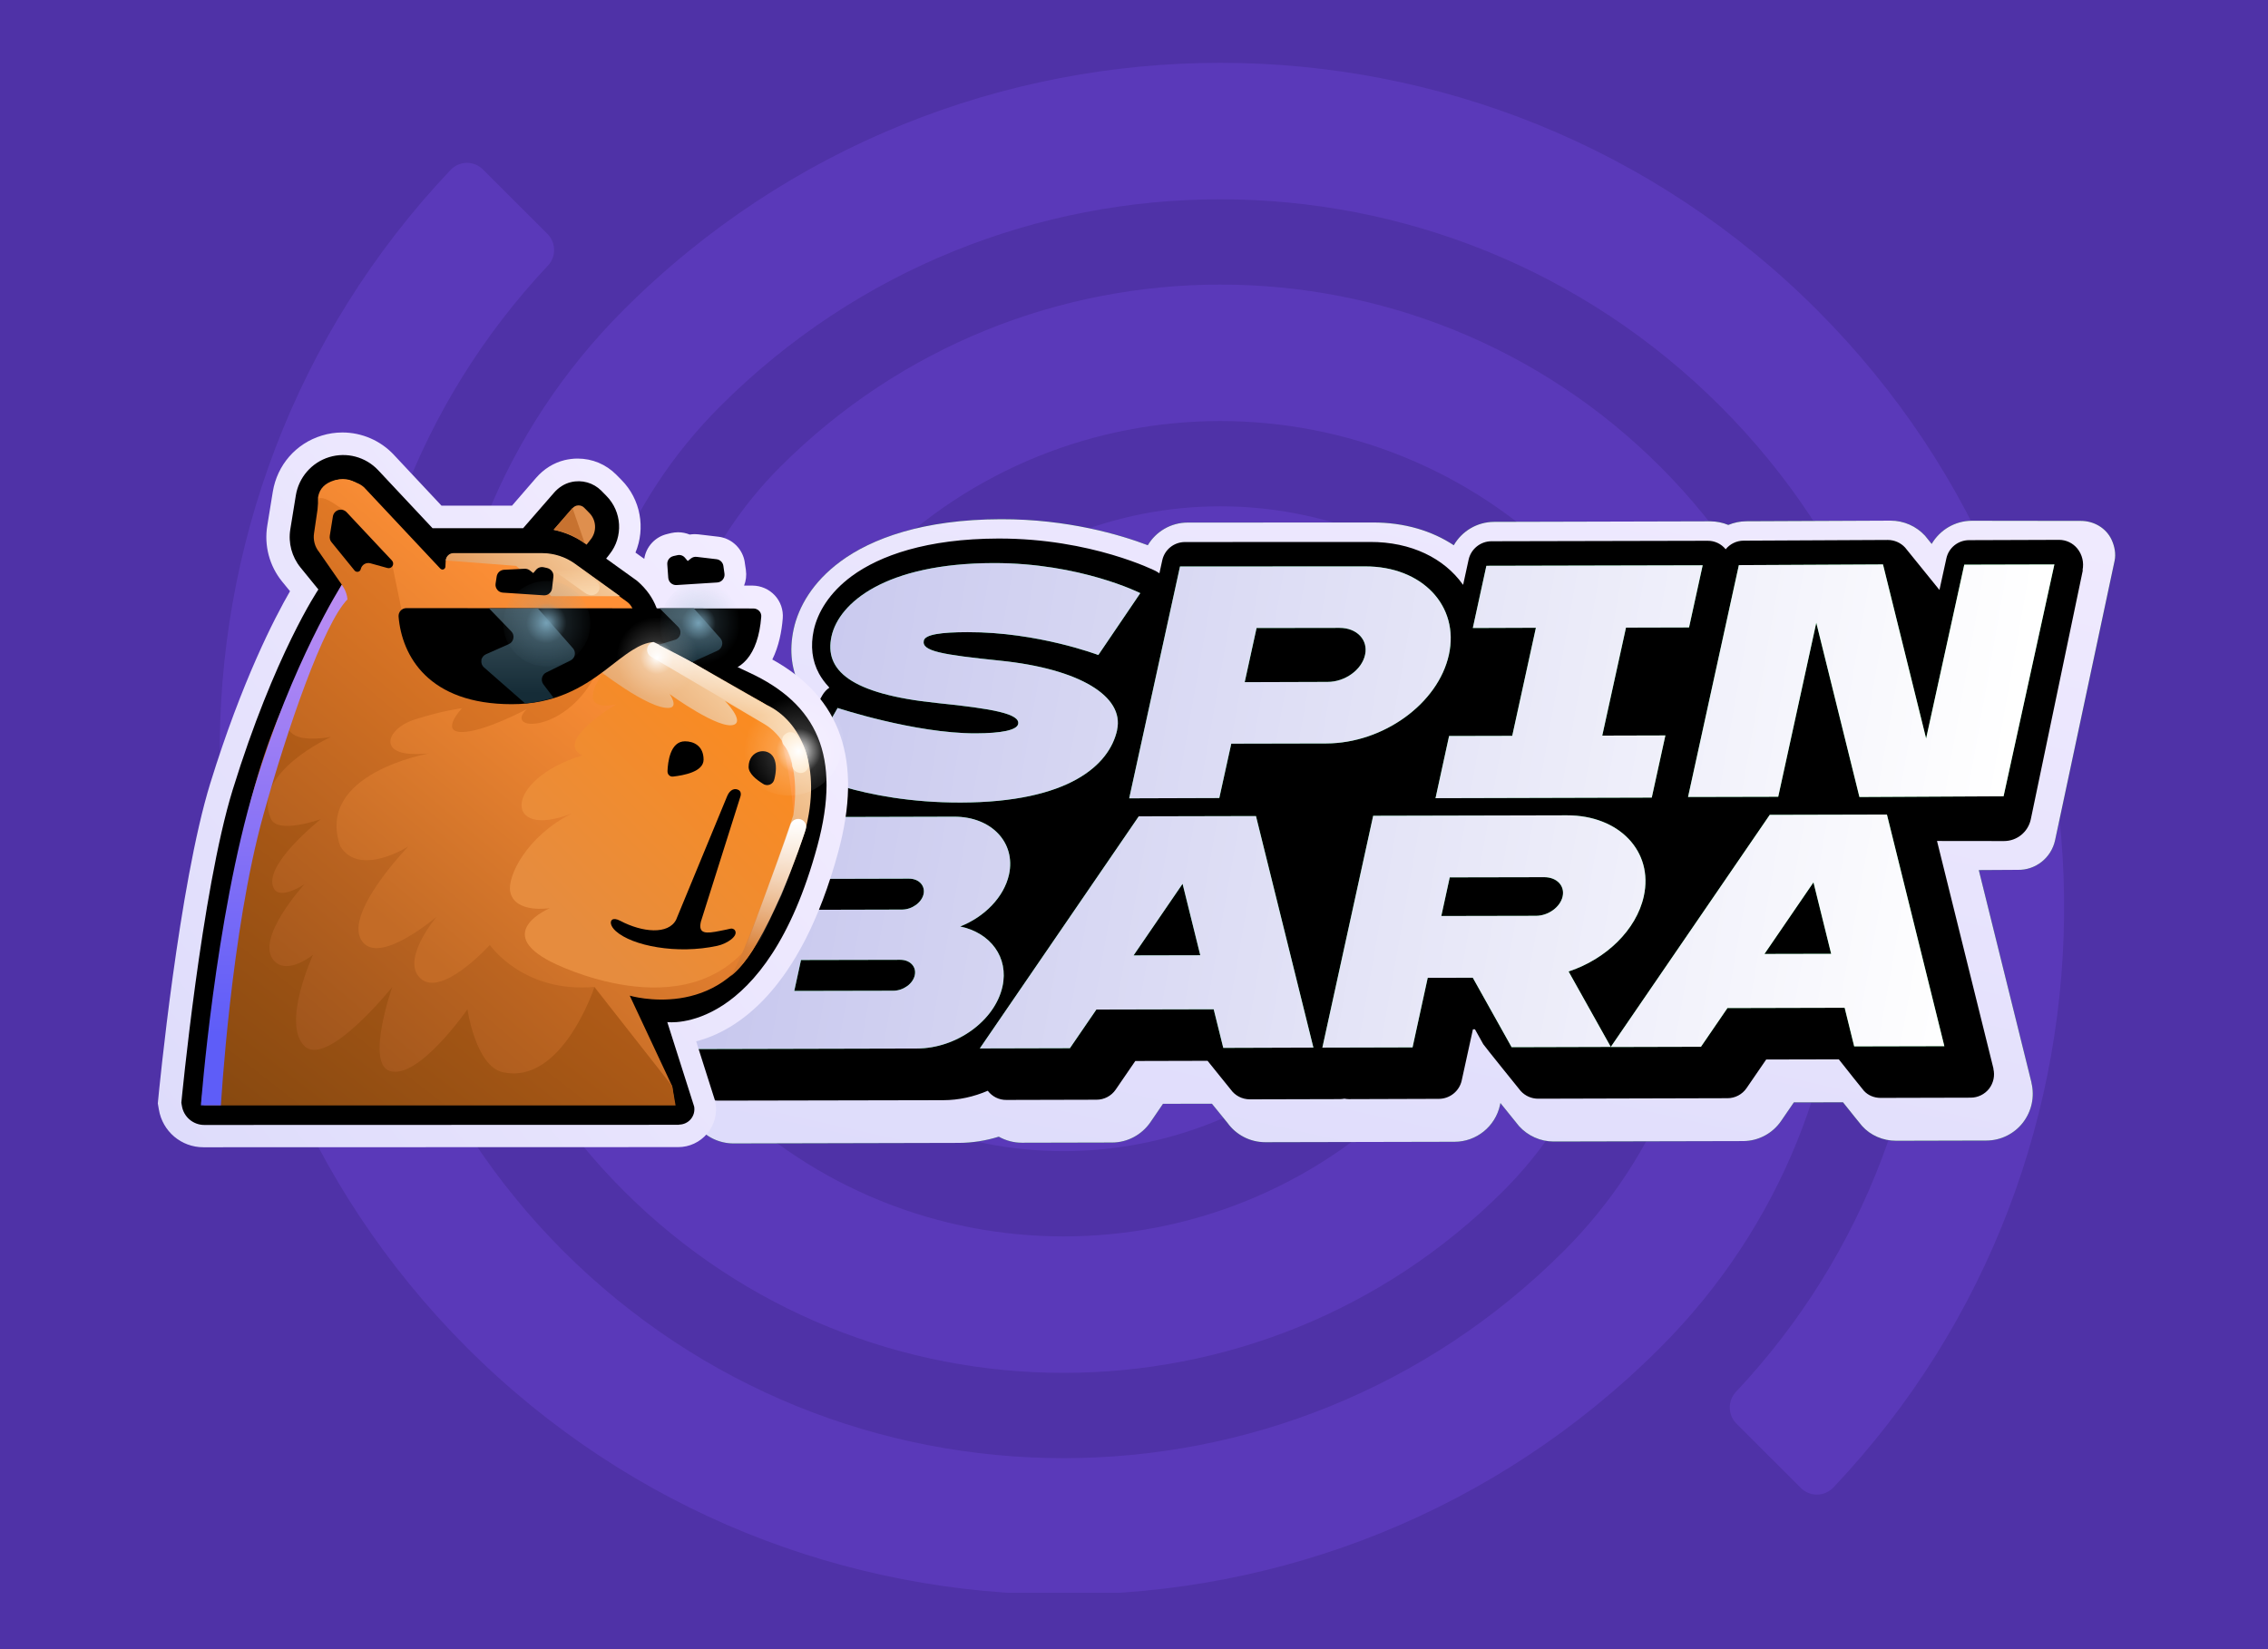 <svg width="110" height="80" viewBox="0 0 110 80" fill="none" xmlns="http://www.w3.org/2000/svg">
<rect width="110" height="80" fill="#4F32A7"/>
<g clip-path="url(#clip0_5207_17286)">
<path opacity="0.2" fill-rule="evenodd" clip-rule="evenodd" d="M88.917 72.161C88.712 72.375 88.43 72.498 88.134 72.503C87.837 72.508 87.55 72.389 87.341 72.179C86.471 71.309 85.077 69.918 84.216 69.057C83.797 68.633 83.788 67.949 84.198 67.516C96.839 54.064 96.588 32.871 83.451 19.72C70.058 6.317 48.311 6.317 34.919 19.72C25.721 28.923 25.721 43.871 34.919 53.075C44.116 62.278 59.053 62.278 68.25 53.075C73.251 48.069 73.251 39.941 68.25 34.936C63.248 29.931 55.126 29.931 50.124 34.936C49.318 35.743 49.318 37.051 50.124 37.858C50.93 38.669 52.238 38.669 53.044 37.858C56.433 34.471 61.936 34.471 65.325 37.858C68.714 41.25 68.714 46.756 65.325 50.148C57.741 57.738 45.428 57.738 37.843 50.148C30.258 42.558 30.258 30.236 37.843 22.646C49.623 10.858 68.751 10.858 80.531 22.646C92.311 34.435 92.311 53.576 80.531 65.364C64.555 81.351 38.613 81.351 22.637 65.364C6.931 49.642 6.667 24.283 21.854 8.241C22.059 8.027 22.341 7.904 22.637 7.899C22.933 7.899 23.216 8.013 23.425 8.223C24.3 9.094 25.689 10.484 26.55 11.345C26.974 11.77 26.983 12.453 26.573 12.886C13.932 26.339 14.178 47.531 27.316 60.683C40.713 74.085 62.455 74.085 75.848 60.683C85.045 51.479 85.045 36.532 75.848 27.328C66.651 18.124 51.718 18.124 42.521 27.328C37.52 32.333 37.52 40.461 42.521 45.466C47.523 50.472 55.645 50.472 60.647 45.466C61.453 44.659 61.453 43.351 60.647 42.544C59.841 41.737 58.529 41.737 57.722 42.544C54.333 45.936 48.83 45.936 45.441 42.544C42.057 39.153 42.057 33.646 45.441 30.254C53.03 22.664 65.343 22.664 72.928 30.254C80.513 37.844 80.513 50.166 72.928 57.756C61.148 69.544 42.02 69.544 30.24 57.756C18.46 45.968 18.46 26.826 30.24 15.038C46.216 -0.949 72.154 -0.949 88.129 15.038C103.84 30.76 104.1 56.12 88.917 72.161Z" fill="#8959FF"/>
<path d="M100.928 25.269C101.551 25.269 102.142 25.608 102.41 26.174C102.566 26.508 102.63 26.876 102.559 27.206L99.674 40.756C99.49 41.613 98.726 42.219 97.853 42.196L95.973 42.207L98.528 52.512L98.525 52.519C98.69 53.194 98.54 53.905 98.112 54.458C97.691 55.004 97.03 55.327 96.339 55.327L91.969 55.338C91.326 55.339 90.716 55.074 90.311 54.619C90.274 54.581 89.78 53.963 89.388 53.472L87.004 53.475L86.39 54.37C85.972 54.985 85.28 55.352 84.538 55.353L75.355 55.374C74.712 55.375 74.1 55.096 73.676 54.629C73.663 54.613 73.226 54.07 72.771 53.507L72.751 53.608C72.523 54.645 71.609 55.385 70.549 55.387L61.371 55.407C60.625 55.408 59.947 55.047 59.531 54.465C59.525 54.454 59.106 53.94 58.779 53.541L56.406 53.545L55.795 54.44C55.37 55.054 54.678 55.422 53.936 55.423L49.562 55.433C49.164 55.433 48.78 55.328 48.442 55.139C47.819 55.333 47.164 55.439 46.504 55.441L35.574 55.467C34.889 55.467 34.241 55.157 33.816 54.628L31.467 51.673C31.065 51.147 30.912 50.462 31.051 49.812L33.907 38.112C33.967 37.866 34.188 37.694 34.44 37.697L37.016 37.727C36.977 37.275 37.073 36.817 37.301 36.416L38.935 33.537C38.909 33.497 38.886 33.457 38.863 33.417C38.388 32.548 38.264 31.58 38.494 30.516C38.732 29.436 39.409 28.234 40.773 27.23C42.263 26.134 44.744 25.195 48.549 25.187C51.784 25.18 54.344 25.945 55.67 26.449C56.067 25.781 56.792 25.351 57.599 25.35L66.576 25.346C68.126 25.341 69.462 25.757 70.51 26.45C70.904 25.767 71.639 25.319 72.463 25.316L82.954 25.289C83.256 25.293 83.553 25.352 83.824 25.465C84.094 25.354 84.387 25.289 84.694 25.287L91.684 25.256C92.342 25.253 92.943 25.53 93.365 25.987C93.377 26.006 93.504 26.162 93.688 26.386C94.086 25.708 94.816 25.265 95.634 25.262L100.928 25.269Z" fill="#106C2A"/>
<path d="M100.928 25.269C101.551 25.269 102.142 25.608 102.41 26.174C102.566 26.508 102.63 26.876 102.559 27.206L99.674 40.756C99.49 41.613 98.726 42.219 97.853 42.196L95.973 42.207L98.528 52.512L98.525 52.519C98.69 53.194 98.54 53.905 98.112 54.458C97.691 55.004 97.03 55.327 96.339 55.327L91.969 55.338C91.326 55.339 90.716 55.074 90.311 54.619C90.274 54.581 89.78 53.963 89.388 53.472L87.004 53.475L86.39 54.37C85.972 54.985 85.28 55.352 84.538 55.353L75.355 55.374C74.712 55.375 74.1 55.096 73.676 54.629C73.663 54.613 73.226 54.07 72.771 53.507L72.751 53.608C72.523 54.645 71.609 55.385 70.549 55.387L61.371 55.407C60.625 55.408 59.947 55.047 59.531 54.465C59.525 54.454 59.106 53.94 58.779 53.541L56.406 53.545L55.795 54.44C55.37 55.054 54.678 55.422 53.936 55.423L49.562 55.433C49.164 55.433 48.78 55.328 48.442 55.139C47.819 55.333 47.164 55.439 46.504 55.441L35.574 55.467C34.889 55.467 34.241 55.157 33.816 54.628L31.467 51.673C31.065 51.147 30.912 50.462 31.051 49.812L33.907 38.112C33.967 37.866 34.188 37.694 34.44 37.697L37.016 37.727C36.977 37.275 37.073 36.817 37.301 36.416L38.935 33.537C38.909 33.497 38.886 33.457 38.863 33.417C38.388 32.548 38.264 31.58 38.494 30.516C38.732 29.436 39.409 28.234 40.773 27.23C42.263 26.134 44.744 25.195 48.549 25.187C51.784 25.18 54.344 25.945 55.67 26.449C56.067 25.781 56.792 25.351 57.599 25.35L66.576 25.346C68.126 25.341 69.462 25.757 70.51 26.45C70.904 25.767 71.639 25.319 72.463 25.316L82.954 25.289C83.256 25.293 83.553 25.352 83.824 25.465C84.094 25.354 84.387 25.289 84.694 25.287L91.684 25.256C92.342 25.253 92.943 25.53 93.365 25.987C93.377 26.006 93.504 26.162 93.688 26.386C94.086 25.708 94.816 25.265 95.634 25.262L100.928 25.269Z" fill="url(#paint0_linear_5207_17286)"/>
<path d="M99.871 26.188C100.215 26.19 100.539 26.346 100.754 26.611C100.989 26.901 101.081 27.287 101.006 27.654L101.019 27.662L98.496 39.741C98.366 40.359 97.824 40.8 97.194 40.799L93.947 40.795L96.688 51.851L96.679 51.843C96.763 52.179 96.685 52.536 96.472 52.814C96.257 53.085 95.93 53.246 95.583 53.247L91.213 53.258C90.899 53.259 90.602 53.136 90.401 52.914C90.358 52.865 89.508 51.804 89.184 51.388L85.662 51.396L84.71 52.784C84.502 53.089 84.152 53.275 83.781 53.273L74.602 53.297C74.275 53.297 73.972 53.16 73.758 52.926C73.73 52.892 71.989 50.737 71.939 50.652L71.537 49.931L71.438 49.931L70.893 52.419C70.778 52.932 70.318 53.3 69.793 53.304L65.419 53.318C65.348 53.317 65.274 53.309 65.204 53.295C65.131 53.308 65.058 53.318 64.987 53.317L60.614 53.328C60.243 53.326 59.904 53.148 59.696 52.857C59.687 52.842 58.754 51.697 58.568 51.459L55.063 51.468L54.111 52.857C53.903 53.163 53.553 53.347 53.182 53.346L48.812 53.357C48.45 53.361 48.121 53.193 47.908 52.912C47.231 53.203 46.499 53.368 45.75 53.369L34.82 53.391C34.48 53.393 34.155 53.236 33.941 52.971L32.266 50.903C32.052 50.635 31.97 50.286 32.045 49.952L34.747 38.805L38.835 38.762C38.481 38.322 38.175 37.941 38.154 37.903C38.111 37.823 38.075 37.741 38.05 37.653C37.965 37.361 38.001 37.047 38.154 36.784L39.885 33.727C39.973 33.576 40.088 33.451 40.223 33.36L40.2 33.327C40.007 33.119 39.845 32.901 39.725 32.68C39.382 32.051 39.303 31.34 39.468 30.566C39.661 29.699 40.223 28.751 41.311 27.947C42.671 26.95 44.946 26.133 48.423 26.124C52.946 26.115 56.06 27.703 56.06 27.703C56.121 27.736 56.175 27.773 56.232 27.813L56.37 27.182C56.481 26.665 56.935 26.297 57.47 26.294L66.443 26.29C68.456 26.282 70.047 27.093 70.942 28.346L70.963 28.369L71.23 27.144C71.345 26.628 71.806 26.26 72.33 26.256L82.82 26.233C83.161 26.228 83.483 26.381 83.697 26.645C83.904 26.387 84.22 26.229 84.568 26.227L91.559 26.193C91.885 26.194 92.188 26.331 92.399 26.561C92.44 26.607 93.881 28.387 94.065 28.618L94.401 27.087C94.513 26.57 94.97 26.205 95.501 26.203L99.871 26.188Z" fill="black"/>
<path fill-rule="evenodd" clip-rule="evenodd" d="M78.125 50.785L73.315 50.798L71.432 47.429L69.246 47.433L68.51 50.808L64.136 50.819L66.6 39.573L75.997 39.551C78.531 39.546 80.204 41.301 79.726 43.475C79.365 45.119 77.879 46.533 76.078 47.126L78.125 50.785ZM78.125 50.785L85.834 39.528L91.518 39.514L94.303 50.749L89.93 50.759L89.467 48.886L83.783 48.9L82.498 50.778L78.128 50.789L78.125 50.785ZM70.314 42.56L69.905 44.435L74.493 44.426C75.095 44.424 75.674 44.004 75.789 43.487C75.904 42.967 75.505 42.553 74.902 42.551L70.314 42.56ZM87.955 42.802L85.578 46.276L88.813 46.269L87.955 42.802ZM74.492 30.453L71.433 30.464L72.091 27.446L82.581 27.422L81.92 30.437L78.862 30.445L77.711 35.684L80.773 35.676L80.112 38.691L69.624 38.719L70.282 35.703L73.344 35.696L74.492 30.453ZM88.09 30.215L86.245 38.65L81.872 38.66L84.336 27.414L91.327 27.38L93.418 35.823L95.269 27.392L99.639 27.381L97.175 38.627L90.184 38.662L88.093 30.215L88.09 30.215ZM59.718 36.074L59.137 38.712L54.767 38.726L57.231 27.48L66.207 27.476C68.973 27.468 70.793 29.388 70.273 31.759C69.754 34.13 67.092 36.056 64.326 36.064L59.718 36.074ZM60.945 30.464L60.369 33.092L64.392 33.079C65.236 33.079 66.05 32.492 66.207 31.764C66.368 31.041 65.809 30.454 64.968 30.458L60.945 30.464ZM54.183 35.407C53.811 37.112 51.842 38.919 46.597 38.931C41.727 38.941 38.887 37.399 38.887 37.399L40.625 34.343C40.625 34.343 44.368 35.58 47.318 35.574C48.592 35.571 49.316 35.414 49.38 35.124C49.49 34.627 48.157 34.379 45.458 34.104C41.2 33.666 39.973 32.494 40.33 30.867C40.689 29.243 42.942 27.326 48.184 27.314C52.403 27.307 55.305 28.773 55.305 28.773L53.27 31.774C53.27 31.774 50.335 30.656 46.936 30.666C45.639 30.667 44.871 30.778 44.806 31.075C44.691 31.588 45.668 31.755 48.515 32.049C52.363 32.444 54.539 33.78 54.179 35.407L54.183 35.407ZM53.177 48.969L51.892 50.847L47.522 50.858L55.231 39.6L60.916 39.587L63.701 50.818L59.33 50.832L58.865 48.959L53.18 48.972L53.177 48.969ZM57.356 42.872L54.979 46.346L58.215 46.339L57.356 42.872ZM44.464 50.863L33.538 50.889L36.001 39.643L46.274 39.617C48.083 39.611 49.276 40.872 48.938 42.423C48.694 43.523 47.746 44.482 46.568 44.942C48.041 45.249 48.932 46.438 48.621 47.855C48.255 49.512 46.398 50.86 44.464 50.863ZM39.712 42.633L39.382 44.134L43.755 44.123C44.236 44.119 44.703 43.782 44.794 43.372C44.881 42.958 44.565 42.621 44.082 42.622L39.712 42.633ZM38.523 48.07L43.329 48.06C43.813 48.056 44.28 47.719 44.367 47.308C44.458 46.895 44.142 46.558 43.658 46.559L38.849 46.569L38.523 48.07Z" fill="#1DA443"/>
<path fill-rule="evenodd" clip-rule="evenodd" d="M78.125 50.785L73.315 50.798L71.432 47.429L69.246 47.433L68.51 50.808L64.136 50.819L66.6 39.573L75.997 39.551C78.531 39.546 80.204 41.301 79.726 43.475C79.365 45.119 77.879 46.533 76.078 47.126L78.125 50.785ZM78.125 50.785L85.834 39.528L91.518 39.514L94.303 50.749L89.93 50.759L89.467 48.886L83.783 48.9L82.498 50.778L78.128 50.789L78.125 50.785ZM70.314 42.56L69.905 44.435L74.493 44.426C75.095 44.424 75.674 44.004 75.789 43.487C75.904 42.967 75.505 42.553 74.902 42.551L70.314 42.56ZM87.955 42.802L85.578 46.276L88.813 46.269L87.955 42.802ZM74.492 30.453L71.433 30.464L72.091 27.446L82.581 27.422L81.92 30.437L78.862 30.445L77.711 35.684L80.773 35.676L80.112 38.691L69.624 38.719L70.282 35.703L73.344 35.696L74.492 30.453ZM88.09 30.215L86.245 38.65L81.872 38.66L84.336 27.414L91.327 27.38L93.418 35.823L95.269 27.392L99.639 27.381L97.175 38.627L90.184 38.662L88.093 30.215L88.09 30.215ZM59.718 36.074L59.137 38.712L54.767 38.726L57.231 27.48L66.207 27.476C68.973 27.468 70.793 29.388 70.273 31.759C69.754 34.13 67.092 36.056 64.326 36.064L59.718 36.074ZM60.945 30.464L60.369 33.092L64.392 33.079C65.236 33.079 66.05 32.492 66.207 31.764C66.368 31.041 65.809 30.454 64.968 30.458L60.945 30.464ZM54.183 35.407C53.811 37.112 51.842 38.919 46.597 38.931C41.727 38.941 38.887 37.399 38.887 37.399L40.625 34.343C40.625 34.343 44.368 35.58 47.318 35.574C48.592 35.571 49.316 35.414 49.38 35.124C49.49 34.627 48.157 34.379 45.458 34.104C41.2 33.666 39.973 32.494 40.33 30.867C40.689 29.243 42.942 27.326 48.184 27.314C52.403 27.307 55.305 28.773 55.305 28.773L53.27 31.774C53.27 31.774 50.335 30.656 46.936 30.666C45.639 30.667 44.871 30.778 44.806 31.075C44.691 31.588 45.668 31.755 48.515 32.049C52.363 32.444 54.539 33.78 54.179 35.407L54.183 35.407ZM53.177 48.969L51.892 50.847L47.522 50.858L55.231 39.6L60.916 39.587L63.701 50.818L59.33 50.832L58.865 48.959L53.18 48.972L53.177 48.969ZM57.356 42.872L54.979 46.346L58.215 46.339L57.356 42.872ZM44.464 50.863L33.538 50.889L36.001 39.643L46.274 39.617C48.083 39.611 49.276 40.872 48.938 42.423C48.694 43.523 47.746 44.482 46.568 44.942C48.041 45.249 48.932 46.438 48.621 47.855C48.255 49.512 46.398 50.86 44.464 50.863ZM39.712 42.633L39.382 44.134L43.755 44.123C44.236 44.119 44.703 43.782 44.794 43.372C44.881 42.958 44.565 42.621 44.082 42.622L39.712 42.633ZM38.523 48.07L43.329 48.06C43.813 48.056 44.28 47.719 44.367 47.308C44.458 46.895 44.142 46.558 43.658 46.559L38.849 46.569L38.523 48.07Z" fill="url(#paint1_linear_5207_17286)"/>
<path d="M7.668 53.381L7.654 53.526L7.705 53.822C7.882 54.883 8.791 55.653 9.864 55.653L32.893 55.646C33.437 55.646 33.946 55.407 34.298 54.991C34.651 54.571 34.795 54.026 34.701 53.489L34.688 53.418L33.765 50.515C35.667 50.022 38.809 48.137 40.657 41.319C41.851 36.904 40.804 33.843 37.458 31.992C37.779 31.344 37.914 30.618 37.964 30C37.998 29.59 37.86 29.183 37.578 28.881C37.3 28.582 36.908 28.411 36.502 28.407H36.089C36.183 28.169 36.213 27.91 36.176 27.655V27.645C36.156 27.527 36.14 27.403 36.123 27.295V27.282C36.026 26.623 35.496 26.109 34.835 26.035L33.873 25.921C33.816 25.914 33.759 25.911 33.702 25.911C33.618 25.911 33.534 25.918 33.45 25.931C33.276 25.86 33.084 25.82 32.89 25.82C32.776 25.82 32.665 25.834 32.555 25.857L32.364 25.904C31.767 26.042 31.334 26.526 31.247 27.11L30.821 26.805C31.314 25.625 31.076 24.224 30.14 23.28L29.895 23.031C29.392 22.524 28.728 22.245 28.017 22.245C27.803 22.245 27.588 22.272 27.377 22.322C26.85 22.453 26.377 22.749 26.002 23.179L24.835 24.527H21.411L19.097 22.057C18.456 21.372 17.547 20.979 16.608 20.979C16.27 20.979 15.931 21.029 15.606 21.13C14.351 21.513 13.443 22.558 13.231 23.855L12.963 25.501C12.805 26.465 13.067 27.453 13.684 28.212L14.066 28.679C13.325 29.963 11.742 33.01 10.2 37.993C8.677 42.925 7.708 52.958 7.668 53.381Z" fill="url(#paint2_linear_5207_17286)"/>
<path fill-rule="evenodd" clip-rule="evenodd" d="M32.934 54.564L9.908 54.571C9.368 54.571 8.909 54.181 8.822 53.647L8.795 53.492C8.795 53.492 9.777 43.204 11.283 38.322C13.325 31.717 15.442 28.595 15.442 28.595L14.573 27.527C14.154 27.01 13.973 26.337 14.08 25.679L14.348 24.033C14.489 23.156 15.12 22.433 15.965 22.175C16.813 21.916 17.735 22.161 18.343 22.81L20.978 25.622H25.372L26.867 23.905C27.082 23.656 27.364 23.468 27.682 23.391C28.226 23.256 28.782 23.421 29.165 23.804L29.409 24.053C30.167 24.819 30.238 26.032 29.57 26.878L29.399 27.097L30.898 28.175C31.864 29.002 32.038 29.956 32.032 30.595L36.311 32.614C39.641 34.146 40.822 36.683 39.644 41.034C37.153 50.236 32.364 49.581 32.364 49.581L33.668 53.68C33.705 53.899 33.645 54.121 33.504 54.289C33.363 54.456 33.152 54.554 32.934 54.554V54.564Z" fill="black"/>
<path fill-rule="evenodd" clip-rule="evenodd" d="M28.45 26.421L28.654 26.162C28.956 25.776 28.926 25.225 28.58 24.879L28.335 24.63C28.262 24.553 28.154 24.512 28.047 24.516C27.94 24.519 27.839 24.57 27.769 24.65L26.853 25.705C27.393 25.813 27.91 26.035 28.362 26.36L28.453 26.424L28.45 26.421Z" fill="#DF8F4E"/>
<path fill-rule="evenodd" clip-rule="evenodd" d="M26.85 25.696C27.39 25.803 27.907 26.025 28.359 26.351L27.766 24.641L26.85 25.696Z" fill="#C77230"/>
<path fill-rule="evenodd" clip-rule="evenodd" d="M21.39 27.763C21.032 27.783 20.683 27.652 20.424 27.403C19.543 26.55 17.494 24.561 17.208 24.349C15.924 23.392 15.495 24.218 15.495 24.218C15.565 23.778 15.88 23.418 16.303 23.291C16.726 23.16 17.188 23.284 17.49 23.607L21.387 27.763H21.39Z" fill="url(#paint3_linear_5207_17286)"/>
<path fill-rule="evenodd" clip-rule="evenodd" d="M32.716 53.509L12.4 53.492C12.4 53.492 12.997 43.937 13.809 40.728C14.62 37.519 16.334 35.11 16.334 35.11C16.394 34.976 16.374 34.821 16.277 34.71C16.18 34.599 16.032 34.553 15.891 34.589C15.743 34.63 15.583 34.583 15.482 34.465C15.381 34.347 15.351 34.186 15.412 34.042L17.454 29.049L15.67 26.852C15.459 26.593 15.371 26.257 15.425 25.928V24.123C15.499 23.683 15.78 23.435 16.206 23.304C16.629 23.172 17.387 23.347 17.689 23.673L21.357 27.584C21.398 27.624 21.458 27.641 21.508 27.621C21.559 27.601 21.599 27.55 21.602 27.497L21.616 27.218C21.626 27.016 21.793 26.855 21.995 26.855H26.294C26.861 26.858 27.417 27.036 27.877 27.369L30.412 29.193C30.627 29.348 30.751 29.603 30.741 29.869L32.133 31.391L36.727 33.951C38.97 35.053 39.587 37.996 38.846 40.389L36.885 45.395C34.916 49.602 30.543 48.298 30.543 48.298L32.599 52.686L32.716 53.506V53.509Z" fill="url(#paint4_linear_5207_17286)"/>
<path fill-rule="evenodd" clip-rule="evenodd" d="M36.512 45.617C33.293 50.045 26.767 46.678 26.767 46.678C23.869 45.22 26.676 44.051 26.676 44.051C26.676 44.051 24.969 44.337 24.748 43.261C24.594 42.526 25.533 40.56 27.746 39.455C24.406 40.778 24.389 37.825 28.246 36.642C26.831 35.974 29.889 34.166 29.889 34.166C29.889 34.166 27.89 34.687 29.185 32.731L34.52 32.799L36.985 34.092C38.041 34.714 38.82 40.174 38.39 41.323L36.516 45.613L36.512 45.617Z" fill="url(#paint5_linear_5207_17286)"/>
<path fill-rule="evenodd" clip-rule="evenodd" d="M32.528 53.367L12.399 53.418L11.651 41.742C11.608 41.692 12.58 37.371 13.912 34.139C15.072 31.32 16.578 28.363 16.578 28.363L15.478 26.78C15.267 26.522 15.179 26.186 15.233 25.857L15.481 24.166C15.833 24.113 16.259 24.479 16.796 24.832L19.009 27.321L19.526 29.828L28.523 32.271L28.798 32.889C27.316 35.597 24.412 35.476 25.555 34.397C25.555 34.397 23.48 35.51 22.403 35.51C21.326 35.51 22.403 34.357 22.403 34.357C22.403 34.357 21.467 34.465 20.089 34.911C18.976 35.274 18.466 36.228 19.482 36.507C19.951 36.635 20.813 36.548 20.813 36.548C20.813 36.548 15.25 37.512 16.507 41.06C17.453 42.565 19.804 41.06 19.804 41.06C19.804 41.06 16.46 44.511 17.638 45.751C18.556 46.721 21.182 44.464 21.182 44.464C21.182 44.464 19.549 46.389 20.287 47.343C21.259 48.606 23.758 45.838 23.758 45.838C23.758 45.838 25.368 48.186 28.835 47.874L32.373 52.426L32.538 53.361L32.528 53.367Z" fill="url(#paint6_linear_5207_17286)"/>
<path fill-rule="evenodd" clip-rule="evenodd" d="M32.608 52.693L28.829 47.889C28.782 48.033 27.219 52.646 24.382 52.011C23.071 51.719 22.672 48.96 22.672 48.96C22.672 48.96 20.287 52.407 18.899 51.951C17.732 51.564 19.023 47.882 19.023 47.882C19.023 47.882 15.854 51.836 14.757 50.734C13.657 49.632 15.183 46.316 15.183 46.316C15.183 46.316 13.949 47.327 13.289 46.602C12.333 45.553 14.764 42.896 14.764 42.896C14.764 42.896 13.594 43.682 13.282 43.097C12.695 41.999 15.559 39.737 15.559 39.737C15.559 39.737 13.423 40.5 13.131 39.697C12.188 37.486 16.049 35.749 16.049 35.749C16.049 35.749 14.704 36.005 14.207 35.608C12.792 34.661 16.501 29.54 16.501 29.54C16.501 29.54 13.932 32.46 12.353 38.141C10.773 43.823 9.875 53.624 9.875 53.624H32.766L32.605 52.697L32.608 52.693Z" fill="url(#paint7_linear_5207_17286)"/>
<path d="M12.413 38.575C13.989 32.91 9.754 53.53 9.744 53.62C9.744 53.62 10.834 44.256 12.413 38.575Z" fill="url(#paint8_linear_5207_17286)"/>
<path d="M16.575 28.368C16.575 28.368 16.816 28.654 16.853 29.074C15.68 30.283 13.942 35.327 12.769 39.547C11.196 45.201 10.723 53.531 10.713 53.621H9.744C9.744 53.621 10.428 44.523 12.356 38.139C14.187 32.088 16.568 28.378 16.575 28.368Z" fill="url(#paint9_linear_5207_17286)"/>
<path fill-rule="evenodd" clip-rule="evenodd" d="M28.882 32.396C29.107 32.248 29.318 32.097 29.52 31.946C30.009 31.58 30.445 31.21 30.891 30.934C30.992 30.874 31.089 30.817 31.19 30.766L37.179 34.19C38.852 34.99 39.882 37.174 39.037 40.362C39.037 40.362 37.145 46.185 35.382 47.391C35.918 47.025 38.48 39.539 38.48 39.539C38.876 36.683 37.793 35.548 37.062 35.118L35.154 33.995C35.154 33.995 36.102 34.956 35.603 35.154C34.899 35.433 32.477 33.669 32.477 33.669C32.477 33.669 32.917 34.291 32.464 34.338C31.458 34.435 28.886 32.393 28.886 32.393L28.882 32.396ZM30.063 28.919H26.736L25.029 27.45L21.622 27.188C21.632 26.99 21.793 26.832 21.994 26.832H26.303C26.87 26.835 27.427 27.014 27.886 27.346L30.066 28.915L30.063 28.919Z" fill="url(#paint10_linear_5207_17286)"/>
<path fill-rule="evenodd" clip-rule="evenodd" d="M38.758 37.496C38.758 37.496 38.745 37.495 38.742 37.482C38.567 37.452 38.436 37.304 38.426 37.129C38.4 36.78 38.265 36.441 38.031 36.168C37.906 36.024 37.903 35.812 38.024 35.664C38.024 35.661 38.031 35.654 38.044 35.654C38.114 35.57 38.218 35.52 38.329 35.517C38.44 35.517 38.547 35.56 38.617 35.644C38.966 36.061 39.167 36.568 39.214 37.092C39.218 37.21 39.171 37.321 39.084 37.401C38.996 37.482 38.879 37.512 38.765 37.492L38.758 37.496Z" fill="#FEE5C2"/>
<path fill-rule="evenodd" clip-rule="evenodd" d="M36.982 38.006C36.67 37.811 36.308 37.515 36.308 37.203C36.308 36.383 37.243 36.205 37.528 36.759C37.686 37.062 37.639 37.478 37.559 37.791C37.538 37.915 37.451 38.019 37.334 38.063C37.216 38.107 37.082 38.086 36.982 38.006Z" fill="black"/>
<path fill-rule="evenodd" clip-rule="evenodd" d="M32.373 37.428C32.39 36.951 32.511 35.96 33.222 35.96C33.641 35.96 34.124 36.178 34.124 36.85C34.124 37.445 33.141 37.613 32.652 37.67C32.578 37.68 32.511 37.66 32.457 37.613C32.404 37.566 32.373 37.495 32.377 37.425L32.373 37.428Z" fill="black"/>
<path fill-rule="evenodd" clip-rule="evenodd" d="M26.552 27.558C26.491 27.545 26.431 27.528 26.374 27.518C26.233 27.485 26.089 27.535 25.998 27.642C25.928 27.723 25.864 27.8 25.864 27.8C25.864 27.8 25.78 27.733 25.703 27.673C25.629 27.616 25.539 27.585 25.445 27.589C25.214 27.602 24.754 27.626 24.446 27.639C24.265 27.649 24.117 27.784 24.09 27.962C24.073 28.069 24.057 28.197 24.036 28.311C24.02 28.419 24.05 28.523 24.117 28.607C24.181 28.691 24.281 28.741 24.389 28.748C24.925 28.782 25.861 28.845 26.374 28.879C26.575 28.892 26.753 28.744 26.776 28.543C26.796 28.365 26.82 28.15 26.84 27.975C26.863 27.784 26.736 27.605 26.548 27.558H26.552Z" fill="black"/>
<path fill-rule="evenodd" clip-rule="evenodd" d="M32.656 26.976C32.719 26.963 32.786 26.946 32.847 26.933C32.987 26.899 33.132 26.946 33.222 27.057C33.289 27.137 33.356 27.215 33.356 27.215C33.356 27.215 33.434 27.154 33.507 27.094C33.588 27.03 33.688 27 33.789 27.013C34.02 27.04 34.46 27.09 34.752 27.127C34.922 27.148 35.06 27.279 35.084 27.45C35.1 27.564 35.117 27.699 35.137 27.82C35.154 27.927 35.124 28.031 35.057 28.115C34.99 28.199 34.892 28.25 34.785 28.256C34.252 28.29 33.33 28.35 32.813 28.381C32.605 28.394 32.427 28.236 32.411 28.028C32.394 27.823 32.377 27.571 32.364 27.376C32.35 27.188 32.474 27.02 32.659 26.976H32.656Z" fill="black"/>
<path fill-rule="evenodd" clip-rule="evenodd" d="M28.712 28.872C28.594 28.872 28.48 28.835 28.383 28.768L27.226 27.938C26.898 27.699 26.502 27.572 26.096 27.572V26.792C26.663 26.792 27.219 26.97 27.679 27.303L28.923 28.2C29.054 28.294 29.107 28.462 29.057 28.613C29.007 28.764 28.866 28.868 28.705 28.868L28.712 28.872Z" fill="url(#paint11_linear_5207_17286)"/>
<path fill-rule="evenodd" clip-rule="evenodd" d="M38.232 34.862L37.836 35.534L31.579 31.858C31.488 31.808 31.424 31.72 31.397 31.619C31.371 31.519 31.387 31.415 31.438 31.324C31.548 31.139 31.783 31.078 31.971 31.186L38.229 34.865L38.232 34.862Z" fill="url(#paint12_linear_5207_17286)"/>
<path fill-rule="evenodd" clip-rule="evenodd" d="M37.887 43.447L36.589 46.222L35.717 47.17C35.717 47.17 37.823 41.565 38.339 39.996C38.407 39.788 38.631 39.677 38.836 39.744C39.037 39.811 39.144 40.026 39.081 40.228C38.571 41.777 37.887 43.45 37.887 43.45V43.447Z" fill="url(#paint13_linear_5207_17286)"/>
<path fill-rule="evenodd" clip-rule="evenodd" d="M34.795 32.611L31.699 31.143C31.337 31.173 31.012 31.324 30.693 31.523C30.247 31.798 29.811 32.164 29.322 32.534C28.232 33.354 26.904 34.16 24.821 34.16C20.783 34.16 19.489 31.818 19.331 29.907C19.325 29.799 19.361 29.698 19.432 29.621C19.502 29.544 19.603 29.5 19.71 29.5C22.061 29.5 34.198 29.51 36.545 29.517C36.649 29.517 36.75 29.561 36.824 29.638C36.897 29.715 36.931 29.819 36.921 29.923C36.77 31.818 35.928 32.615 34.798 32.615L34.795 32.611Z" fill="black"/>
<path fill-rule="evenodd" clip-rule="evenodd" d="M23.349 32.032C23.328 32.159 23.375 32.29 23.473 32.374L25.471 34.125C25.659 34.108 25.938 34.071 26.122 34.031C26.303 33.994 26.769 33.87 26.853 33.853L26.35 33.191C26.286 33.1 26.263 32.986 26.29 32.875C26.317 32.764 26.39 32.673 26.491 32.623L27.671 32.042C27.779 31.988 27.852 31.89 27.876 31.773C27.899 31.655 27.866 31.534 27.789 31.447L26.088 29.512H23.718L24.801 30.631C24.888 30.721 24.925 30.846 24.898 30.97C24.875 31.091 24.794 31.195 24.68 31.245L23.567 31.739C23.449 31.793 23.362 31.901 23.345 32.032H23.349Z" fill="url(#paint14_linear_5207_17286)"/>
<path fill-rule="evenodd" clip-rule="evenodd" d="M32.998 30.75C32.974 30.87 32.894 30.975 32.78 31.025L31.951 31.277L33.578 32.117L34.809 31.559C34.916 31.509 34.996 31.408 35.023 31.29C35.05 31.173 35.017 31.049 34.936 30.958L33.645 29.503H31.985L32.897 30.413C32.984 30.504 33.021 30.628 32.998 30.753V30.75Z" fill="url(#paint15_linear_5207_17286)"/>
<path fill-rule="evenodd" clip-rule="evenodd" d="M17.199 27.678C16.817 27.207 16.076 26.297 16.076 26.297C16.005 26.213 15.978 26.099 15.995 25.988L16.146 25.05C16.169 24.906 16.273 24.785 16.414 24.741C16.555 24.698 16.709 24.741 16.81 24.846C16.81 24.846 18.215 26.341 19.01 27.191C19.077 27.261 19.09 27.369 19.037 27.456C18.986 27.54 18.886 27.581 18.792 27.554C18.51 27.476 18.198 27.389 17.964 27.325C17.863 27.298 17.759 27.312 17.669 27.366C17.581 27.419 17.521 27.507 17.497 27.607C17.484 27.671 17.434 27.722 17.37 27.735C17.31 27.748 17.239 27.728 17.199 27.678Z" fill="black"/>
<path d="M34.144 31.834C34.144 30.665 33.199 29.714 32.032 29.714C30.865 29.714 29.916 30.661 29.916 31.831C29.916 33 30.861 33.951 32.028 33.951C33.195 33.951 34.144 33.003 34.144 31.834Z" fill="url(#paint16_radial_5207_17286)"/>
<path d="M36.24 30.306C36.24 29.136 35.294 28.186 34.127 28.186C32.96 28.186 32.011 29.133 32.011 30.302C32.011 31.472 32.957 32.422 34.124 32.422C35.291 32.422 36.24 31.475 36.24 30.306Z" fill="url(#paint17_radial_5207_17286)"/>
<path d="M28.634 30.256C28.634 29.11 27.688 28.18 26.521 28.18C25.354 28.18 24.405 29.107 24.405 30.253C24.405 31.398 25.351 32.329 26.518 32.329C27.685 32.329 28.634 31.402 28.634 30.256Z" fill="url(#paint18_radial_5207_17286)"/>
<path d="M40.892 35.969C40.892 34.517 39.718 33.341 38.272 33.338C36.827 33.334 35.65 34.514 35.647 35.962C35.643 37.41 36.817 38.589 38.266 38.593C39.714 38.596 40.888 37.417 40.892 35.969Z" fill="url(#paint19_radial_5207_17286)"/>
<path fill-rule="evenodd" clip-rule="evenodd" d="M31.894 45.952C31.006 45.811 30.264 45.525 29.865 45.166C29.617 44.944 29.56 44.692 29.701 44.608C29.765 44.567 29.895 44.567 30.083 44.668C31.16 45.236 32.417 45.347 32.793 44.614L35.268 38.62C35.406 38.288 35.647 38.217 35.831 38.328C35.929 38.385 35.952 38.52 35.915 38.627L33.993 44.712C33.853 45.32 34.252 45.29 34.909 45.159C35.164 45.108 35.315 45.078 35.399 45.055C35.493 45.024 35.6 45.055 35.65 45.139C35.811 45.404 35.278 45.774 34.792 45.881C33.812 46.093 32.783 46.096 31.894 45.952Z" fill="black"/>
</g>
<defs>
<linearGradient id="paint0_linear_5207_17286" x1="61.731" y1="60.879" x2="72.381" y2="12.907" gradientUnits="userSpaceOnUse">
<stop stop-color="#DEDCFB"/>
<stop offset="1" stop-color="#F2ECFF"/>
</linearGradient>
<linearGradient id="paint1_linear_5207_17286" x1="95.787" y1="45.781" x2="37.329" y2="35.45" gradientUnits="userSpaceOnUse">
<stop stop-color="white"/>
<stop offset="1" stop-color="#C8C8EE"/>
</linearGradient>
<linearGradient id="paint2_linear_5207_17286" x1="6.327" y1="52.528" x2="37.218" y2="28.423" gradientUnits="userSpaceOnUse">
<stop stop-color="#DEDCFB"/>
<stop offset="1" stop-color="#F2ECFF"/>
</linearGradient>
<linearGradient id="paint3_linear_5207_17286" x1="18.482" y1="22.774" x2="18.477" y2="28.821" gradientUnits="userSpaceOnUse">
<stop stop-color="#FF9A44"/>
<stop offset="1" stop-color="#FF7906"/>
</linearGradient>
<linearGradient id="paint4_linear_5207_17286" x1="30.223" y1="31.371" x2="18.935" y2="44.881" gradientUnits="userSpaceOnUse">
<stop stop-color="#FF9036"/>
<stop offset="1" stop-color="#C36B26"/>
</linearGradient>
<linearGradient id="paint5_linear_5207_17286" x1="38.055" y1="34.066" x2="27.506" y2="44.574" gradientUnits="userSpaceOnUse">
<stop stop-color="#FD8B1D"/>
<stop offset="1" stop-color="#E68C3E"/>
</linearGradient>
<linearGradient id="paint6_linear_5207_17286" x1="28.611" y1="33.362" x2="14.13" y2="50.468" gradientUnits="userSpaceOnUse">
<stop stop-color="#E47A26"/>
<stop offset="1" stop-color="#9F551C"/>
</linearGradient>
<linearGradient id="paint7_linear_5207_17286" x1="26.92" y1="38.667" x2="13.755" y2="55.699" gradientUnits="userSpaceOnUse">
<stop stop-color="#BF621A"/>
<stop offset="1" stop-color="#884910"/>
</linearGradient>
<linearGradient id="paint8_linear_5207_17286" x1="15.255" y1="40.45" x2="7.097" y2="51.005" gradientUnits="userSpaceOnUse">
<stop stop-color="#BF621A"/>
<stop offset="1" stop-color="#884910"/>
</linearGradient>
<linearGradient id="paint9_linear_5207_17286" x1="13.325" y1="50.136" x2="13.354" y2="16.205" gradientUnits="userSpaceOnUse">
<stop stop-color="#5E5DF8"/>
<stop offset="1" stop-color="#F2AAF0"/>
</linearGradient>
<linearGradient id="paint10_linear_5207_17286" x1="35.929" y1="29.834" x2="23.517" y2="42.205" gradientUnits="userSpaceOnUse">
<stop stop-color="#FFE6C1"/>
<stop offset="0.71" stop-color="#D6772B"/>
</linearGradient>
<linearGradient id="paint11_linear_5207_17286" x1="27.622" y1="29.586" x2="27.624" y2="27.59" gradientUnits="userSpaceOnUse">
<stop stop-color="#FFE6C3"/>
<stop offset="1" stop-color="#FFE6C3" stop-opacity="0"/>
</linearGradient>
<linearGradient id="paint12_linear_5207_17286" x1="34.845" y1="30.391" x2="34.841" y2="34.688" gradientUnits="userSpaceOnUse">
<stop stop-color="white"/>
<stop offset="1" stop-color="white" stop-opacity="0"/>
</linearGradient>
<linearGradient id="paint13_linear_5207_17286" x1="37.306" y1="39.868" x2="37.526" y2="45.909" gradientUnits="userSpaceOnUse">
<stop stop-color="white"/>
<stop offset="1" stop-color="white" stop-opacity="0"/>
</linearGradient>
<linearGradient id="paint14_linear_5207_17286" x1="25.653" y1="29.508" x2="25.649" y2="33.628" gradientUnits="userSpaceOnUse">
<stop stop-color="#40555F"/>
<stop offset="1" stop-color="#152C37"/>
</linearGradient>
<linearGradient id="paint15_linear_5207_17286" x1="33.528" y1="29.94" x2="33.526" y2="32.13" gradientUnits="userSpaceOnUse">
<stop stop-color="#40555F"/>
<stop offset="1" stop-color="#152C37"/>
</linearGradient>
<radialGradient id="paint16_radial_5207_17286" cx="0" cy="0" r="1" gradientTransform="matrix(-1.406 1.376 -1.373 -1.409 31.864 31.901)" gradientUnits="userSpaceOnUse">
<stop stop-color="white"/>
<stop offset="0.19" stop-color="white" stop-opacity="0.59"/>
<stop offset="0.41" stop-color="white" stop-opacity="0.18"/>
<stop offset="1" stop-color="white" stop-opacity="0"/>
</radialGradient>
<radialGradient id="paint17_radial_5207_17286" cx="0" cy="0" r="1" gradientTransform="matrix(-1.343 1.541 -1.538 -1.345 33.876 30.222)" gradientUnits="userSpaceOnUse">
<stop stop-color="#76A1B6"/>
<stop offset="0.19" stop-color="#76A1B6" stop-opacity="0.59"/>
<stop offset="0.41" stop-color="#76A1B6" stop-opacity="0.18"/>
<stop offset="1" stop-color="#76A1B6" stop-opacity="0"/>
</radialGradient>
<radialGradient id="paint18_radial_5207_17286" cx="0" cy="0" r="1" gradientTransform="matrix(-1.623 1.776 -1.735 -1.592 26.498 30.223)" gradientUnits="userSpaceOnUse">
<stop stop-color="#76A1B6"/>
<stop offset="0.19" stop-color="#76A1B6" stop-opacity="0.59"/>
<stop offset="0.41" stop-color="#76A1B6" stop-opacity="0.18"/>
<stop offset="1" stop-color="#76A1B6" stop-opacity="0"/>
</radialGradient>
<radialGradient id="paint19_radial_5207_17286" cx="0" cy="0" r="1" gradientTransform="matrix(-2.352 1.229 -1.227 -2.357 38.739 36.439)" gradientUnits="userSpaceOnUse">
<stop stop-color="white"/>
<stop offset="0.19" stop-color="white" stop-opacity="0.59"/>
<stop offset="0.41" stop-color="white" stop-opacity="0.18"/>
<stop offset="1" stop-color="white" stop-opacity="0"/>
</radialGradient>
<clipPath id="clip0_5207_17286">
<rect width="96" height="74.264" fill="white" transform="translate(7 3)"/>
</clipPath>
</defs>
</svg>

